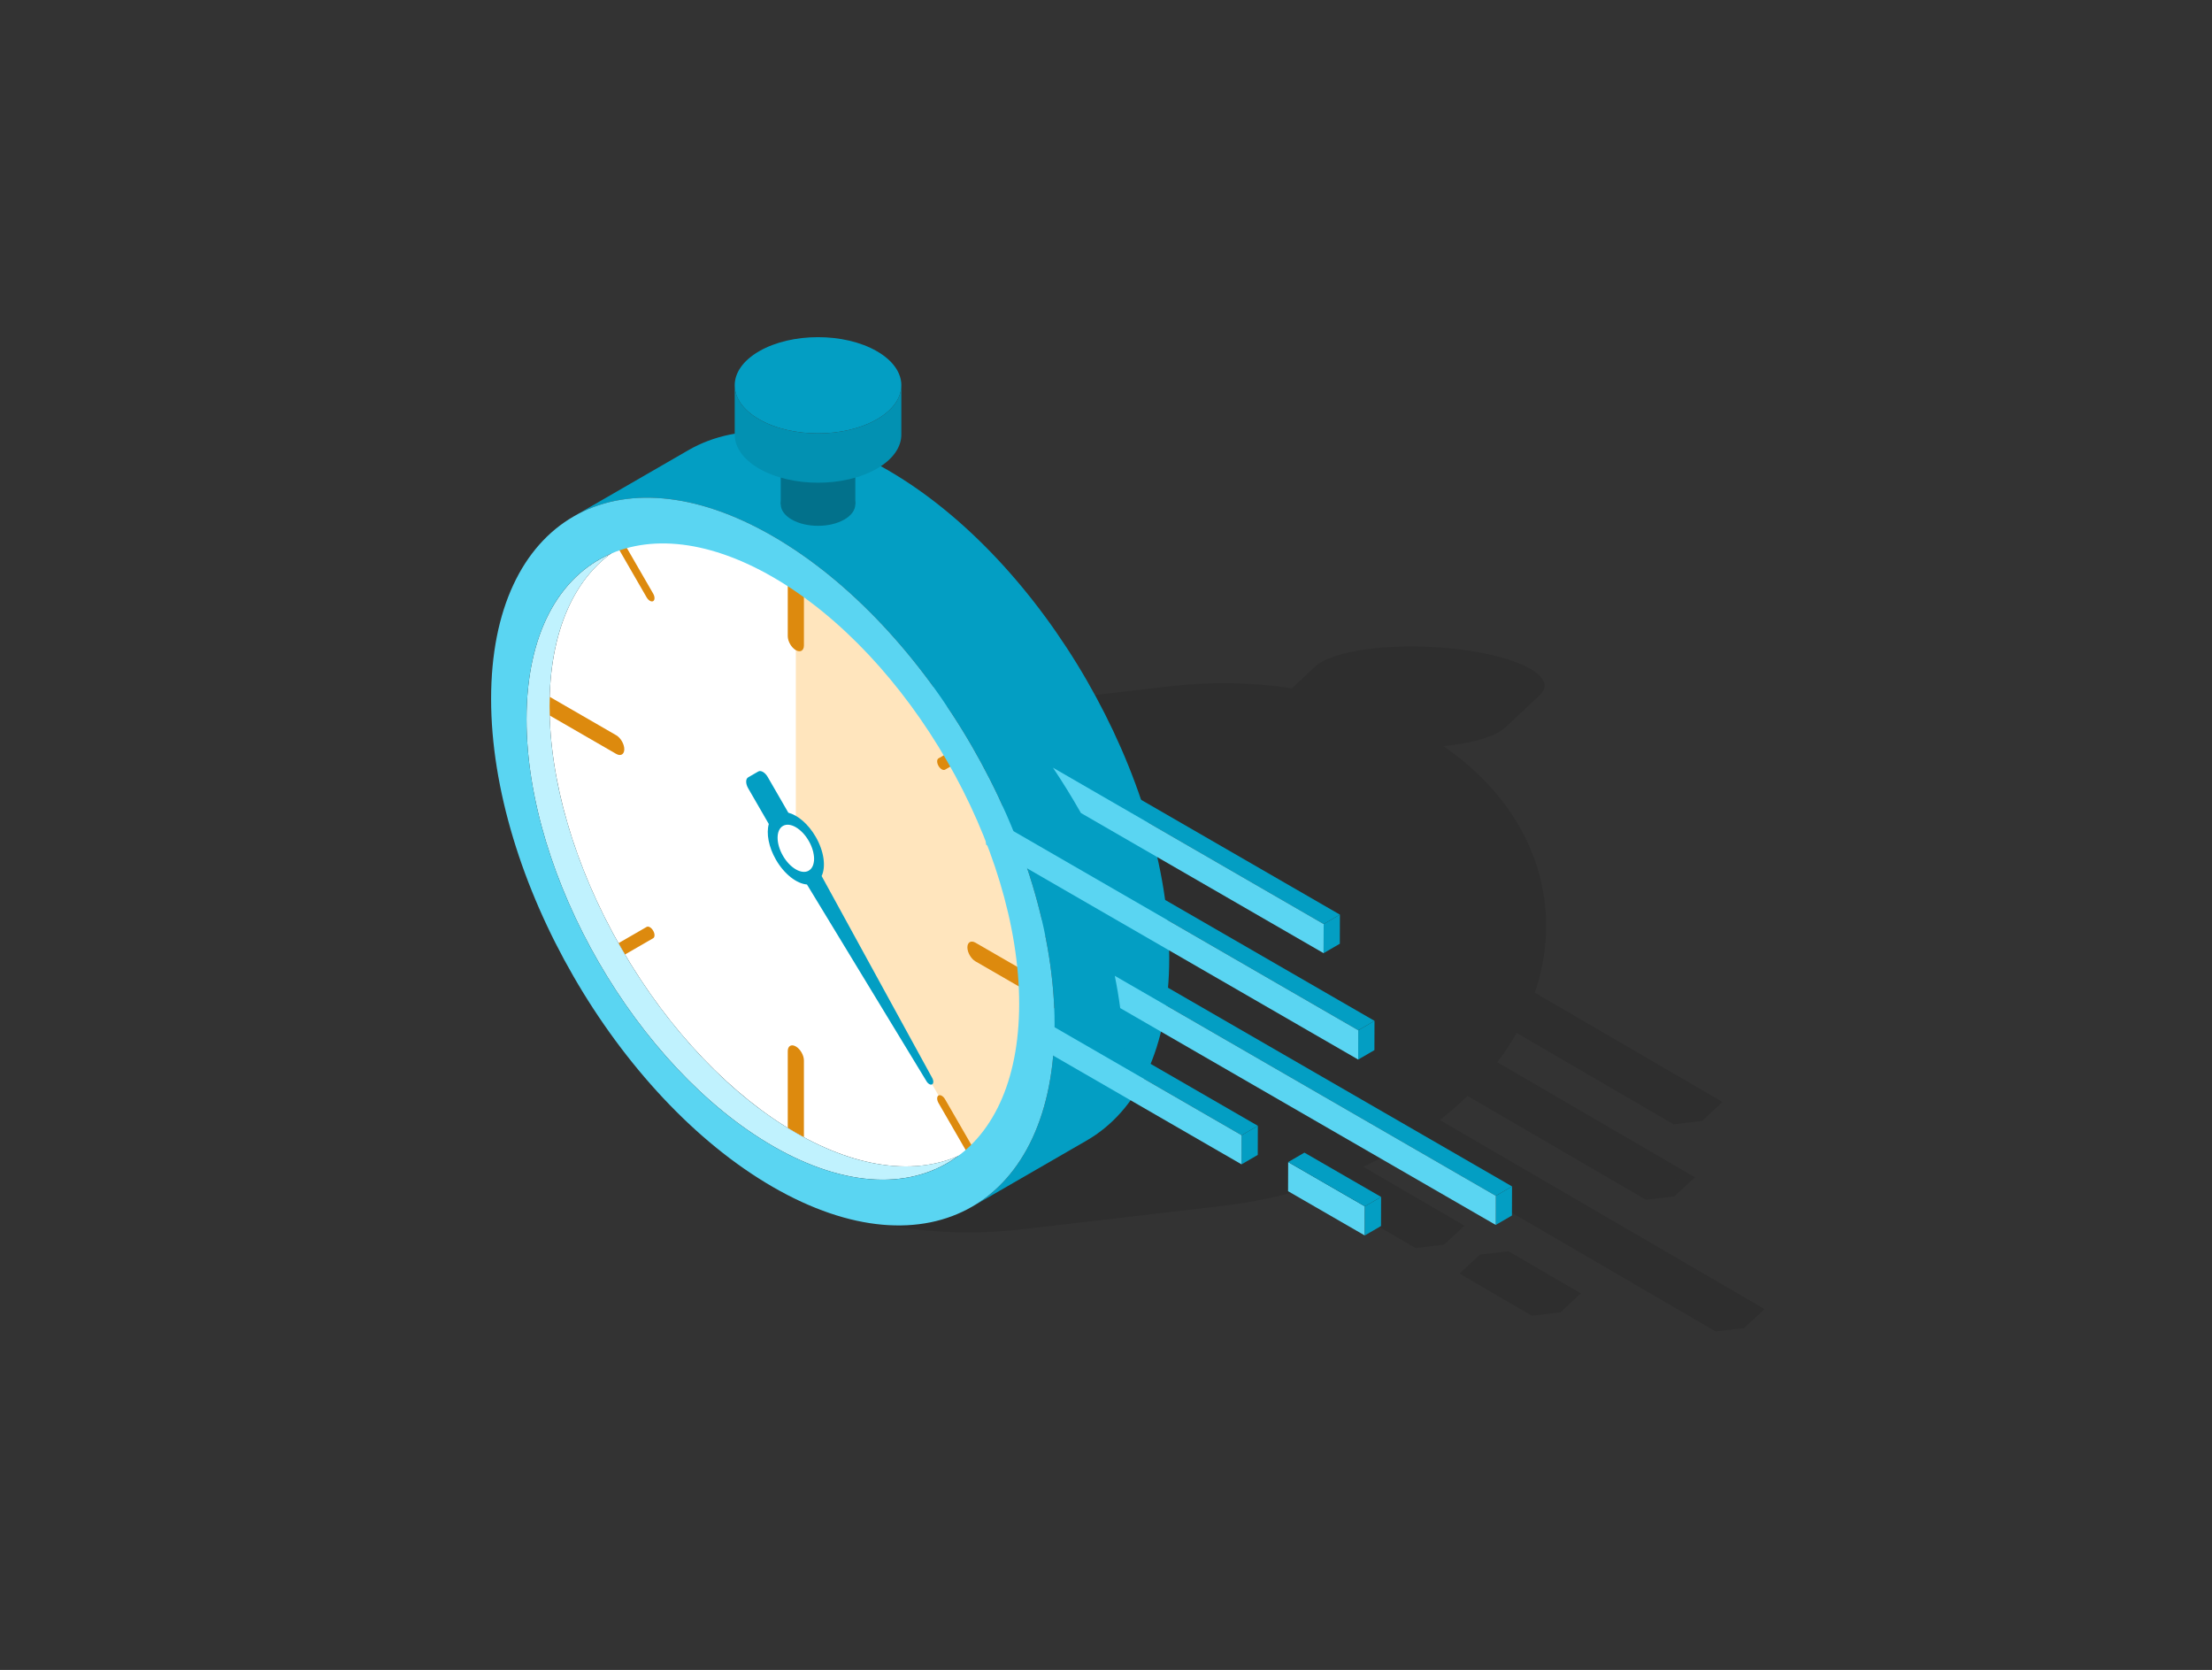 <svg width="628" height="474" viewBox="0 0 628 474" fill="none" xmlns="http://www.w3.org/2000/svg">
<rect x="0" y="0" width="628" height="474" fill="#333333" stroke="none"/>
<path d="M408.792 317.917C410.991 316.189 413.114 314.374 415.146 312.474C415.65 312.002 416.146 311.53 416.634 311.054L467.277 340.537L473.111 335.118L481.2 334.165L425.097 301.502C427.161 298.782 428.991 296.005 430.592 293.191L475.145 319.125L483.23 318.172L489.03 312.782L435.753 281.766C444.441 256.303 435.41 229.387 409.787 211.776C410.277 211.728 410.763 211.677 411.246 211.619C419.331 210.675 424.885 208.791 427.325 206.508L437.103 197.368C439.545 195.086 438.876 192.406 434.517 189.869C425.798 184.793 405.623 182.209 389.451 184.1C381.366 185.044 375.812 186.928 373.372 189.21L366.779 195.372C355.383 193.616 343.563 193.454 331.904 194.815L274.921 201.473C249.585 204.434 225.005 214.589 207.186 231.242C171.551 264.545 176.46 311.218 218.15 335.486C238.996 347.62 265.09 351.857 290.429 348.896L347.411 342.239C355.817 341.257 364.141 339.482 372.162 336.94L401.88 354.24L409.967 353.285L415.767 347.895L387.038 331.169C390.599 329.515 394.061 327.693 397.401 325.708L487.08 377.914L492.88 372.526L487.08 377.916L495.167 376.961L500.967 371.571L408.792 317.911V317.917ZM378.379 289.545C378.164 290.137 377.94 290.731 377.705 291.32C377.94 290.728 378.164 290.137 378.379 289.545ZM233.435 230.852C233.63 230.699 233.825 230.546 234.02 230.395C233.825 230.548 233.63 230.699 233.435 230.852ZM237.744 227.649C237.947 227.507 238.149 227.365 238.353 227.226C238.149 227.365 237.945 227.507 237.744 227.649ZM239.324 226.57C239.512 226.444 239.698 226.319 239.887 226.195C239.698 226.319 239.51 226.444 239.324 226.57ZM240.935 225.515C241.119 225.397 241.303 225.282 241.487 225.165C241.303 225.28 241.119 225.397 240.935 225.515ZM247.336 221.761C247.484 221.681 247.635 221.599 247.785 221.519C247.635 221.599 247.486 221.679 247.336 221.761ZM257.661 216.929C257.752 216.894 257.841 216.856 257.929 216.821C257.838 216.856 257.75 216.894 257.661 216.929ZM259.447 216.227C259.536 216.193 259.622 216.16 259.711 216.125C259.622 216.158 259.534 216.191 259.447 216.227ZM266.73 213.718C266.73 213.718 266.75 213.711 266.759 213.709C266.75 213.711 266.739 213.716 266.73 213.718ZM270.358 212.674C270.389 212.665 270.42 212.658 270.449 212.65C270.418 212.658 270.387 212.665 270.358 212.674ZM272.233 212.184C272.233 212.184 272.255 212.18 272.264 212.175C272.253 212.177 272.242 212.18 272.233 212.184ZM228.114 235.437C227.844 235.69 227.575 235.945 227.312 236.202C227.578 235.947 227.839 235.69 228.112 235.437C228.249 235.309 228.389 235.184 228.526 235.058C228.389 235.184 228.251 235.311 228.114 235.439V235.437ZM229.078 234.551C229.337 234.316 229.597 234.083 229.858 233.852C229.597 234.083 229.335 234.316 229.078 234.551ZM227.019 236.483C226.778 236.718 226.538 236.953 226.301 237.188C197.498 265.82 201.867 304.822 236.423 325.812C236.83 326.062 237.243 326.31 237.662 326.554C237.675 326.561 237.686 326.57 237.699 326.576C237.885 326.685 238.072 326.791 238.26 326.898C238.074 326.791 237.883 326.687 237.697 326.579C201.616 305.575 197.051 265.385 227.174 236.33C227.121 236.381 227.07 236.432 227.019 236.483ZM239.878 327.798C239.506 327.596 239.138 327.392 238.77 327.186C239.138 327.392 239.508 327.596 239.878 327.798ZM279.97 338.857C279.908 338.852 279.846 338.848 279.782 338.843C279.844 338.848 279.906 338.852 279.97 338.857ZM278.066 338.717C278.042 338.717 278.017 338.713 277.995 338.71C278.02 338.71 278.044 338.715 278.066 338.717ZM274.483 338.365C274.363 338.351 274.241 338.338 274.121 338.323C274.241 338.336 274.361 338.351 274.483 338.365ZM272.605 338.132C272.47 338.114 272.333 338.097 272.198 338.077C272.333 338.094 272.47 338.114 272.605 338.132ZM270.713 337.864C270.573 337.842 270.433 337.822 270.294 337.8C270.433 337.822 270.573 337.844 270.713 337.864ZM268.816 337.56C268.685 337.538 268.556 337.516 268.425 337.492C268.556 337.514 268.685 337.538 268.816 337.56ZM267.136 337.261C266.969 337.23 266.801 337.199 266.635 337.168C266.801 337.199 266.967 337.23 267.136 337.261ZM263.523 336.521C263.335 336.479 263.146 336.437 262.96 336.394C263.149 336.437 263.337 336.479 263.523 336.521ZM261.677 336.091C261.478 336.042 261.278 335.993 261.081 335.942C261.28 335.991 261.478 336.042 261.677 336.091ZM259.829 335.623C259.625 335.57 259.423 335.515 259.221 335.459C259.423 335.515 259.627 335.57 259.829 335.623ZM258.213 335.18C257.938 335.102 257.666 335.023 257.391 334.943C257.663 335.023 257.938 335.102 258.213 335.18ZM256.5 334.679C256.203 334.59 255.908 334.5 255.613 334.406C255.908 334.5 256.205 334.59 256.5 334.679ZM254.725 334.123C254.492 334.047 254.261 333.972 254.031 333.897C254.261 333.974 254.494 334.047 254.725 334.123ZM252.938 333.524C252.701 333.442 252.464 333.358 252.227 333.276C252.464 333.36 252.701 333.442 252.938 333.524ZM251.152 332.886C250.908 332.797 250.667 332.704 250.425 332.614C250.667 332.704 250.908 332.795 251.152 332.886ZM249.618 332.303C249.295 332.177 248.971 332.048 248.648 331.918C248.969 332.048 249.293 332.175 249.618 332.303ZM246.283 330.925C245.915 330.763 245.549 330.601 245.184 330.435C245.549 330.601 245.915 330.765 246.283 330.925ZM244.57 330.153C244.246 330.003 243.923 329.85 243.601 329.697C243.923 329.852 244.246 330.003 244.57 330.153ZM242.865 329.34C242.613 329.216 242.36 329.09 242.107 328.963C242.36 329.09 242.61 329.216 242.865 329.34ZM281.9 338.965C281.821 338.961 281.741 338.956 281.661 338.954C281.741 338.959 281.821 338.963 281.9 338.965ZM285.701 339.083C285.641 339.083 285.582 339.083 285.52 339.081C285.579 339.081 285.639 339.081 285.701 339.083ZM372.969 300.961C372.627 301.537 372.277 302.111 371.918 302.683C372.279 302.111 372.63 301.537 372.969 300.961ZM347.205 214.89C370.655 228.542 382.47 249.282 381.973 270.744C381.947 271.937 381.88 273.131 381.776 274.326C381.88 273.131 381.945 271.937 381.973 270.744C382.468 249.282 370.655 228.542 347.205 214.89C335.153 207.876 321.348 203.499 306.949 201.628C321.348 203.499 335.155 207.876 347.205 214.89ZM281.654 210.214C281.626 210.218 281.595 210.223 281.566 210.229C281.57 210.229 281.575 210.229 281.579 210.229C263.864 211.433 246.287 216.663 231.505 225.612C246.309 216.648 263.915 211.411 281.657 210.218L281.654 210.214ZM279.689 210.557C279.689 210.557 279.7 210.557 279.704 210.555C279.7 210.555 279.693 210.555 279.689 210.557ZM217.447 236.06C217.19 236.295 216.933 236.532 216.678 236.769C216.933 236.532 217.188 236.295 217.447 236.06ZM229.621 226.778C228.081 227.76 226.576 228.782 225.104 229.845C226.576 228.782 228.083 227.76 229.621 226.778ZM225.005 229.919C224.754 230.1 224.506 230.282 224.26 230.464C224.508 230.28 224.756 230.098 225.005 229.919ZM224.043 230.626C223.834 230.781 223.626 230.938 223.42 231.095C223.626 230.938 223.834 230.783 224.043 230.626ZM220.627 233.305C220.463 233.44 220.302 233.575 220.14 233.711C220.302 233.575 220.466 233.438 220.627 233.305ZM218.227 235.36C218.05 235.517 217.873 235.679 217.695 235.838C217.873 235.679 218.05 235.519 218.227 235.36ZM215.246 238.143C214.307 239.065 213.402 239.996 212.534 240.938C213.405 239.996 214.309 239.063 215.246 238.143ZM210.027 243.792C209.225 244.754 208.458 245.723 207.727 246.702C208.46 245.725 209.227 244.754 210.027 243.792ZM204.661 251.155C187.652 278.16 195.513 310.008 226.268 327.913C226.567 328.088 226.868 328.259 227.17 328.429C226.868 328.259 226.567 328.086 226.268 327.913C195.513 310.01 187.652 278.16 204.661 251.155ZM232.748 331.306C232.544 331.211 232.343 331.115 232.141 331.018C232.343 331.115 232.546 331.211 232.748 331.306ZM228.989 329.427C228.792 329.32 228.593 329.214 228.395 329.107C228.593 329.214 228.79 329.322 228.989 329.427ZM228.076 328.935C227.855 328.813 227.635 328.691 227.418 328.569C227.637 328.691 227.857 328.815 228.076 328.935ZM243.052 335.382C259.337 340.701 277.574 341.747 295.107 338.832C295.08 338.832 295.056 338.835 295.029 338.837C295.083 338.832 295.136 338.83 295.189 338.826C277.63 341.756 259.361 340.712 243.052 335.382ZM233.081 331.463C233.296 331.563 233.511 331.661 233.725 331.76C233.511 331.663 233.296 331.563 233.081 331.463ZM234.025 331.895C234.262 332.002 234.499 332.108 234.736 332.212C234.499 332.108 234.26 332.002 234.025 331.895ZM240.995 334.683C241.329 334.801 241.664 334.918 242.001 335.031C241.664 334.916 241.329 334.801 240.995 334.683ZM291.244 339.027C291.273 339.027 291.302 339.027 291.331 339.025C291.302 339.025 291.273 339.025 291.244 339.027Z" fill="black" fill-opacity="0.1"/>
<path d="M296.997 260.379L292.385 263.061L424.662 339.433L429.274 336.751" fill="#039EC3"/>
<path d="M375.796 262.291L380.408 259.61L266.667 193.938L262.055 196.619L375.796 262.291Z" fill="#039EC3"/>
<path d="M420.167 356.108L414.363 361.495L434.912 373.459L440.714 368.069L434.912 373.459L442.999 372.503L448.803 367.113L428.254 355.152L420.167 356.108Z" fill="black" fill-opacity="0.1"/>
<path d="M467.275 340.536L475.36 339.583L481.197 334.164L473.108 335.117L467.275 340.536Z" fill="black" fill-opacity="0.1"/>
<path d="M275.394 326.428C302.703 310.661 302.703 259.534 275.394 212.233C248.084 164.931 203.807 139.368 176.498 155.135C149.188 170.902 149.188 222.029 176.498 269.33C203.807 316.632 248.085 342.195 275.394 326.428Z" fill="white"/>
<path d="M295.873 281.154C295.873 303.447 288.046 319.118 275.393 326.423L225.948 240.78V160.035C264.571 182.333 295.876 236.556 295.876 281.152L295.873 281.154Z" fill="#FFE5BD"/>
<path d="M183.584 263.098L175.581 267.719C176.188 268.796 176.807 269.867 177.436 270.93L185.439 266.31C185.951 266.015 185.951 265.055 185.439 264.169C184.927 263.282 184.096 262.801 183.584 263.098ZM295.833 278.481L276.944 267.575C275.676 266.844 274.65 267.438 274.65 268.9C274.65 270.363 275.678 272.143 276.944 272.874L295.833 283.78C295.858 282.914 295.875 282.043 295.875 281.156C295.875 280.27 295.858 279.377 295.833 278.481ZM266.45 310.941C265.938 311.235 265.938 312.195 266.45 313.082L274.453 326.944C275.082 326.607 275.701 326.251 276.308 325.874L268.305 312.011C267.793 311.125 266.964 310.646 266.45 310.941ZM177.239 212.663C177.239 211.2 176.21 209.42 174.945 208.689L156.056 197.783C156.031 198.649 156.014 199.52 156.014 200.409C156.014 201.298 156.031 202.189 156.056 203.082L174.945 213.988C176.213 214.719 177.239 214.125 177.239 212.663ZM223.65 158.759V180.569C223.65 182.032 224.676 183.811 225.943 184.543C227.211 185.274 228.239 184.68 228.239 183.218V161.407C227.477 160.94 226.712 160.479 225.943 160.033C225.174 159.59 224.412 159.169 223.65 158.757V158.759ZM225.943 297.023C224.676 296.291 223.65 296.885 223.65 298.348V320.158C224.412 320.626 225.177 321.087 225.943 321.53C226.712 321.973 227.475 322.394 228.237 322.806V300.996C228.237 299.534 227.209 297.754 225.943 297.023ZM267.376 218.376C267.711 218.569 268.048 218.616 268.303 218.467L276.306 213.846C275.698 212.769 275.08 211.699 274.451 210.635L266.448 215.256C265.936 215.551 265.936 216.51 266.448 217.397C266.705 217.84 267.039 218.181 267.374 218.376H267.376ZM177.436 154.621C176.807 154.958 176.188 155.315 175.581 155.692L183.584 169.554C183.839 169.998 184.176 170.339 184.51 170.534C184.845 170.727 185.182 170.773 185.437 170.625C185.949 170.33 185.949 169.37 185.437 168.484L177.434 154.621H177.436Z" fill="#DD8A0E"/>
<path d="M231.127 243.771C231.127 247.075 228.807 248.414 225.946 246.763C223.085 245.111 220.764 241.093 220.764 237.789C220.764 234.484 223.085 233.146 225.946 234.797C228.807 236.448 231.127 240.466 231.127 243.771Z" fill="white"/>
<path d="M229.104 251.057L263.028 306.883C263.478 307.643 264.194 308.046 264.635 307.791C265.076 307.536 265.085 306.716 264.65 305.945L233.266 248.653C234.52 246.015 233.966 241.645 231.586 237.525C229.48 233.877 226.491 231.37 223.814 230.679L217.947 220.519C217.211 219.245 216.019 218.556 215.283 218.981L212.398 220.648C211.662 221.073 211.662 222.45 212.398 223.724L218.264 233.883C217.524 236.55 218.2 240.39 220.305 244.038C222.685 248.158 226.192 250.824 229.104 251.057ZM222.282 234.435C224.306 233.267 227.586 235.16 229.609 238.666C231.632 242.17 231.632 245.96 229.609 247.128C227.586 248.296 224.306 246.403 222.282 242.897C220.259 239.393 220.259 235.603 222.282 234.435Z" fill="#039EC3"/>
<path d="M173.312 157.227C162.543 165.214 156.014 180.043 156.014 200.404C156.014 245.002 187.323 299.231 225.946 321.529C243.58 331.711 259.686 333.47 271.988 328.136C259.172 337.599 240.374 337.398 219.417 325.299C180.792 303.003 149.482 248.771 149.482 204.174C149.482 179.974 158.707 163.594 173.312 157.227Z" fill="#C0F2FE"/>
<path d="M299.402 290.728C299.402 239.718 263.591 177.694 219.417 152.189C197.33 139.437 177.332 138.231 162.858 146.589L195.41 127.795C209.885 119.437 229.882 120.645 251.969 133.395C296.144 158.9 331.954 220.924 331.954 271.934C331.954 297.438 323 315.359 308.526 323.717L275.974 342.51C290.448 334.153 299.402 316.232 299.402 290.728Z" fill="#039EC3"/>
<path d="M352.474 330.492L357.086 327.811L357.108 319.551L352.496 322.232L352.474 330.492Z" fill="#039EC3"/>
<path d="M352.497 322.23L357.109 319.549L298.101 285.48L293.489 288.162L352.497 322.23Z" fill="#039EC3"/>
<path d="M365.716 329.848L365.692 338.108L387.464 350.678L387.487 342.418L365.716 329.848Z" fill="#5AD5F2"/>
<path d="M387.465 350.676L392.077 347.994L392.101 339.734L387.487 342.416L387.465 350.676Z" fill="#039EC3"/>
<path d="M387.487 342.416L392.101 339.735L370.329 327.164L365.717 329.846L387.487 342.416Z" fill="#039EC3"/>
<path d="M385.594 300.748L390.206 298.068L390.23 289.762L385.616 292.441L385.594 300.748Z" fill="#039EC3"/>
<path d="M385.616 292.438L390.23 289.759L284.574 228.754L279.962 231.433L385.614 292.438H385.616Z" fill="#039EC3"/>
<path d="M162.857 146.588C177.332 138.23 197.329 139.438 219.416 152.188C263.591 177.693 299.401 239.717 299.401 290.727C299.401 316.231 290.447 334.152 275.973 342.51C261.499 350.867 241.501 349.659 219.414 336.907C175.24 311.404 139.429 249.378 139.429 198.371C139.429 172.866 148.383 154.945 162.857 146.588ZM219.414 325.3C258.037 347.598 289.348 329.522 289.348 284.924C289.348 240.327 258.039 186.097 219.416 163.799C180.793 141.501 149.482 159.577 149.482 204.175C149.482 248.773 180.791 303.003 219.414 325.3Z" fill="#5AD5F2"/>
<path d="M424.64 347.692L429.252 345.01L429.274 336.75L424.662 339.432L424.64 347.692Z" fill="#039EC3"/>
<path d="M375.772 270.549L380.384 267.869L380.406 259.609L375.794 262.291L375.772 270.549Z" fill="#039EC3"/>
<path d="M224.758 138.814C222.69 140.006 221.657 141.571 221.657 143.135C221.657 144.7 222.69 146.265 224.758 147.457C228.891 149.844 235.595 149.844 239.729 147.457C241.796 146.262 242.829 144.7 242.829 143.135C242.829 141.571 241.796 140.006 239.729 138.814C235.595 136.427 228.891 136.427 224.758 138.814Z" fill="#02718B"/>
<path d="M242.829 126.582H221.657V143.133H242.829V126.582Z" fill="#02718B"/>
<path d="M215.516 119.016C224.754 124.35 239.731 124.35 248.969 119.016C253.587 116.349 255.897 112.854 255.897 109.359V123.357C255.897 126.852 253.587 130.347 248.969 133.014C239.731 138.348 224.754 138.348 215.516 133.014C210.898 130.347 208.588 126.852 208.588 123.357V109.359C208.588 112.854 210.898 116.349 215.516 119.016Z" fill="#0291B2"/>
<path d="M215.516 99.7C210.898 102.366 208.588 105.861 208.588 109.356C208.588 112.851 210.898 116.346 215.516 119.013C224.754 124.347 239.731 124.347 248.969 119.013C253.587 116.346 255.897 112.851 255.897 109.356C255.897 105.861 253.587 102.366 248.969 99.7C239.731 94.366 224.754 94.366 215.516 99.7Z" fill="#039EC3"/>
<path d="M279.963 231.434L279.939 239.742L385.595 300.745L385.617 292.438L279.966 231.434H279.963Z" fill="#5AD5F2"/>
<path d="M293.488 288.16L293.464 296.42L352.474 330.489L352.496 322.229L293.488 288.16Z" fill="#5AD5F2"/>
<path d="M424.671 339.434L424.65 347.691L318.033 286.136C317.631 283.101 317.115 280.045 316.495 276.977L424.671 339.434Z" fill="#5AD5F2"/>
<path d="M375.797 262.289L375.772 270.547L306.877 230.763C304.395 226.374 301.746 222.077 298.938 217.902L375.797 262.289Z" fill="#5AD5F2"/>
</svg>
